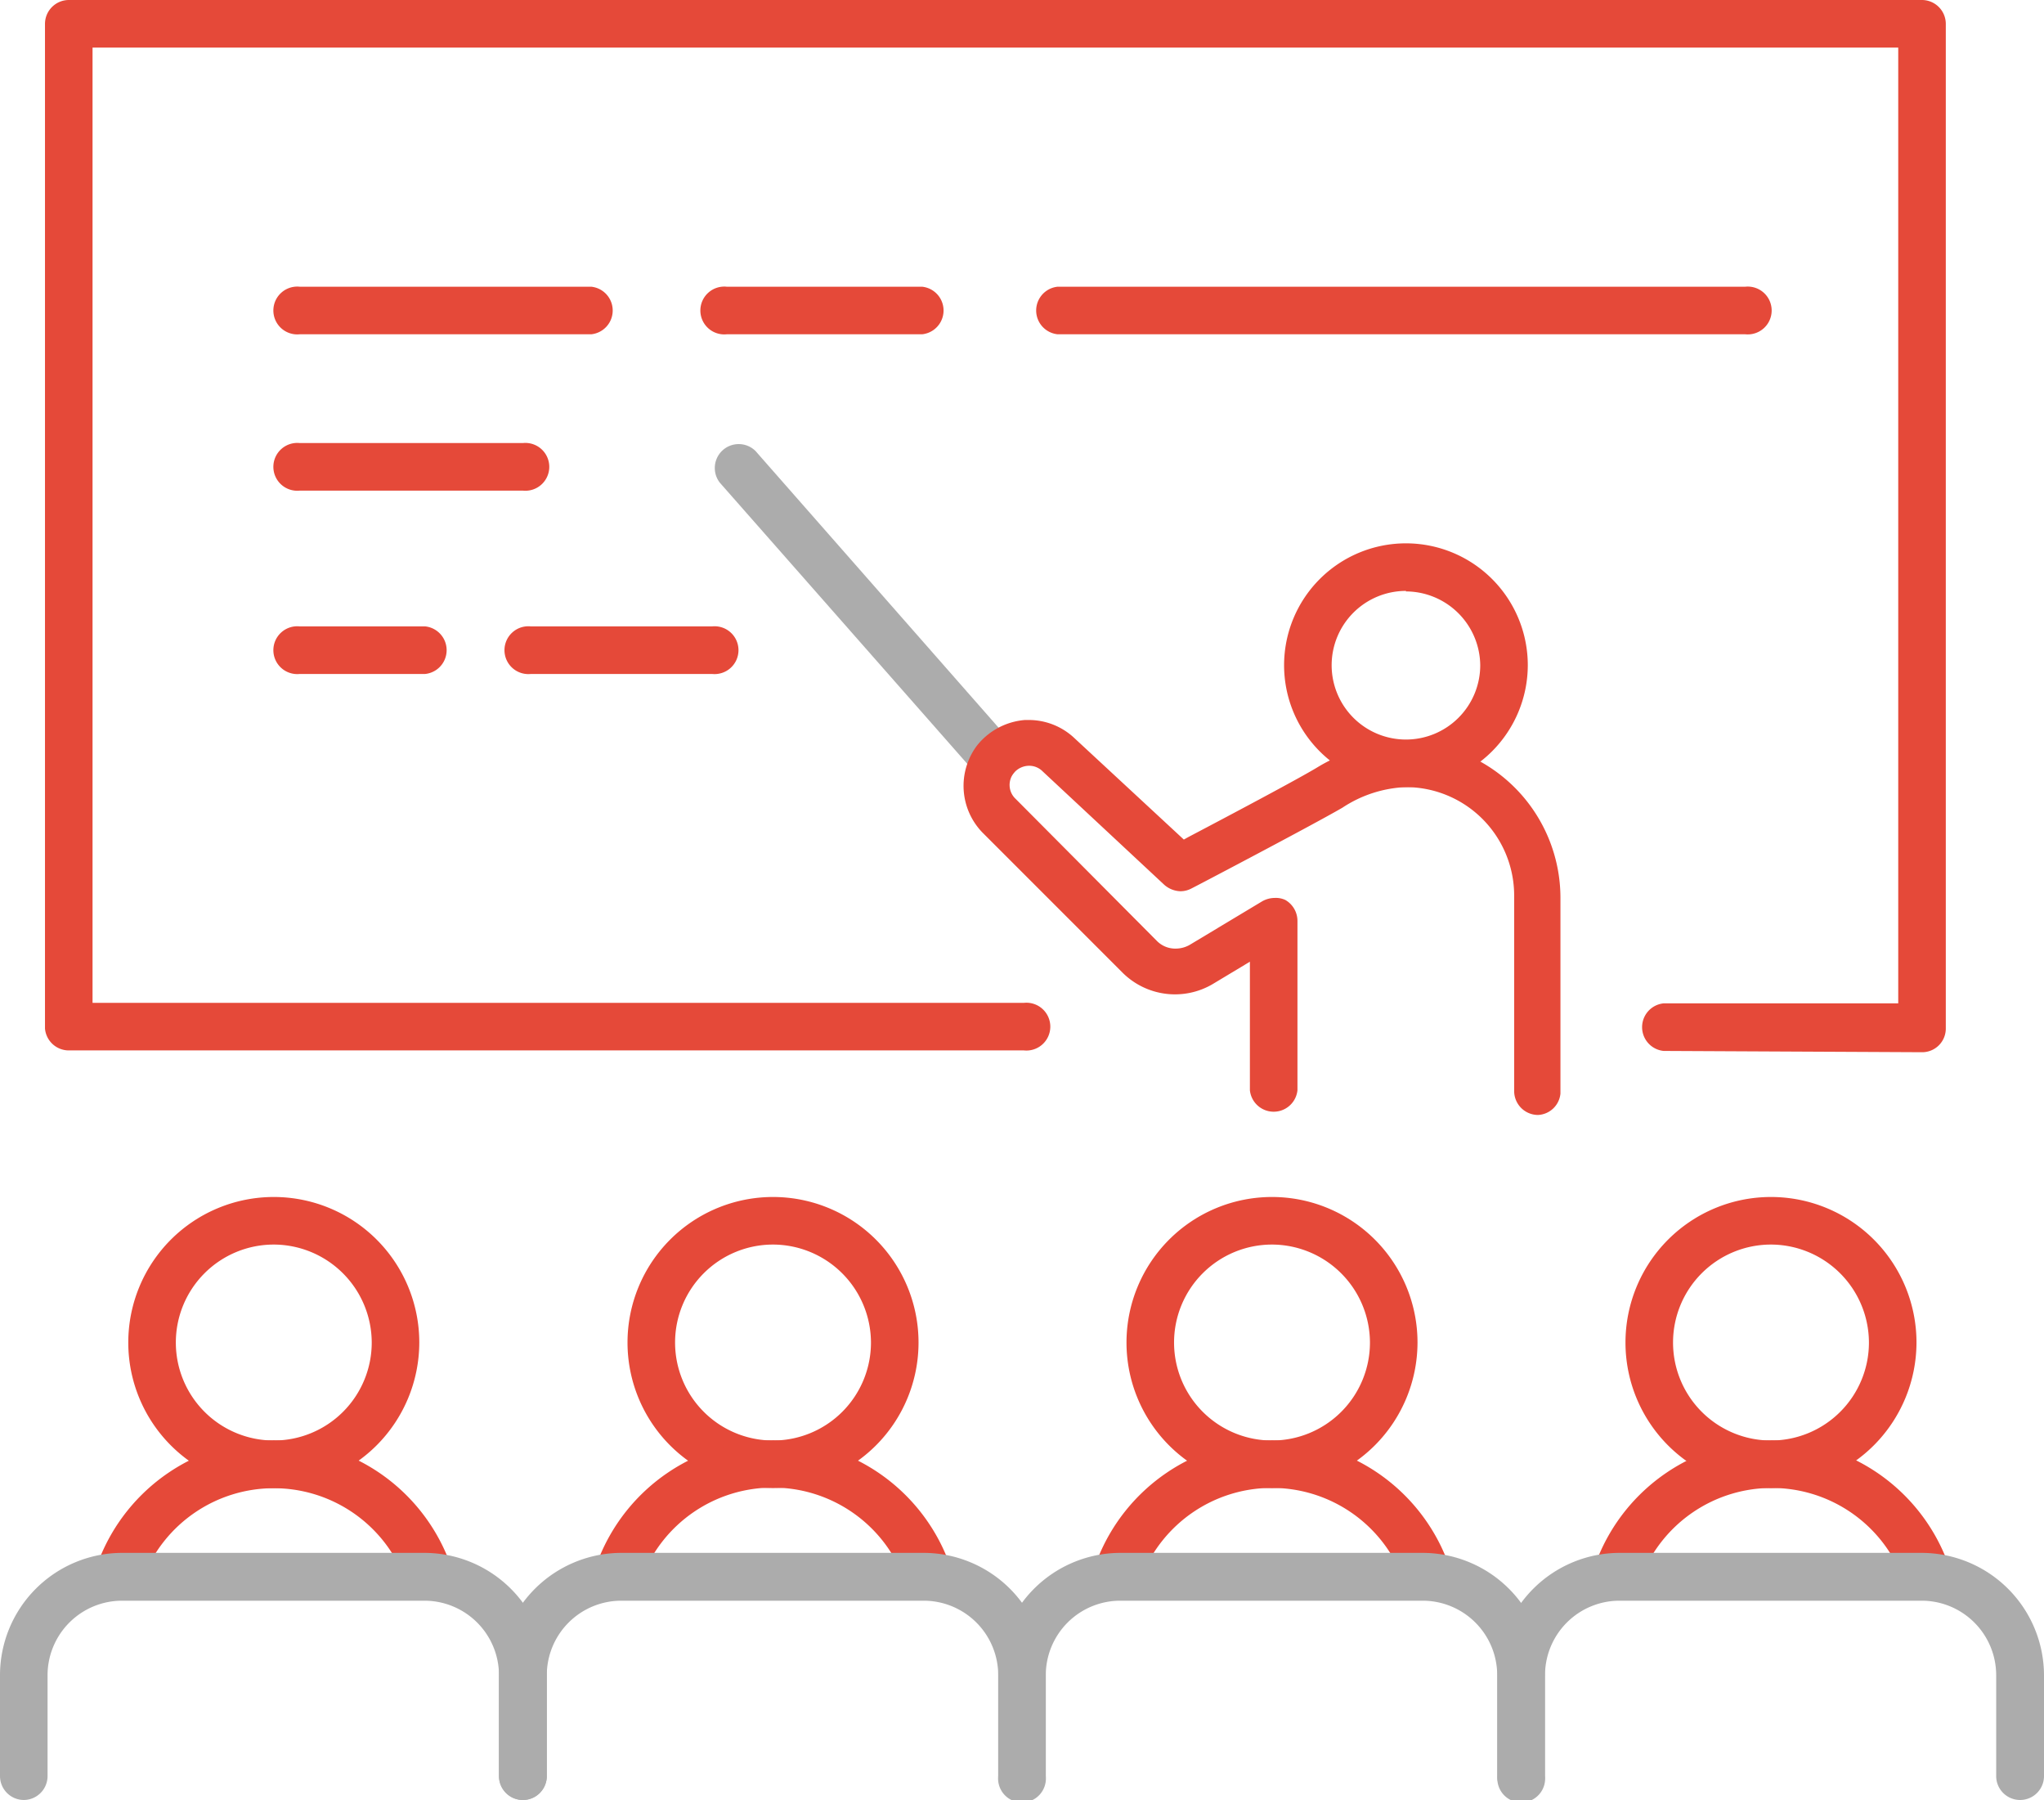 <svg xmlns="http://www.w3.org/2000/svg" width="79.51" height="70"><g data-name="Layer 2"><g data-name="icon"><path d="M38.7 30.46a.92.92 0 01-.69-.32L28 18.77a.93.93 0 011.39-1.23l10 11.38a.94.94 0 01-.7 1.54z" fill="#acacac"/><path d="M68.89 57.87a5.66 5.66 0 115.66-5.66 5.67 5.67 0 01-5.66 5.66zm0-9.47a3.81 3.81 0 103.81 3.81 3.82 3.82 0 00-3.81-3.81z" fill="#e54939"/><path d="M63 61.86a.84.84 0 01-.35-.07.89.89 0 01-.5-.49.92.92 0 010-.71 7.3 7.3 0 0113.5-.11.88.88 0 010 .71.93.93 0 01-1.71 0 5.45 5.45 0 00-10.07.08.92.92 0 01-.87.59z" fill="#e54939"/><path d="M78.58 70a.93.93 0 01-.93-.93v-3.92a2.9 2.9 0 00-2.9-2.9H63a2.9 2.9 0 00-2.9 2.9v3.92a.93.93 0 11-1.85 0v-3.92A4.76 4.76 0 0163 60.39h11.75a4.77 4.77 0 014.76 4.76v3.92a.93.93 0 01-.93.93z" fill="#acacac"/><path d="M49.48 57.87a5.66 5.66 0 115.66-5.66 5.67 5.67 0 01-5.66 5.66zm0-9.47a3.81 3.81 0 103.81 3.81 3.82 3.82 0 00-3.81-3.81z" fill="#e54939"/><path d="M43.57 61.86a.84.84 0 01-.35-.07.94.94 0 01-.51-.49 1 1 0 010-.71 7.3 7.3 0 0113.5-.11 1 1 0 010 .71.91.91 0 01-.5.5.86.86 0 01-.36.07.93.93 0 01-.85-.56 5.45 5.45 0 00-10.08.08.91.91 0 01-.85.58z" fill="#e54939"/><path d="M59.17 70a.93.93 0 01-.93-.93v-3.92a2.9 2.9 0 00-2.9-2.9H43.58a2.9 2.9 0 00-2.9 2.9v3.92a.93.93 0 11-1.85 0v-3.92a4.76 4.76 0 014.75-4.76h11.76a4.76 4.76 0 014.75 4.76v3.92a.93.93 0 01-.92.93z" fill="#acacac"/><path d="M30.07 57.87a5.66 5.66 0 115.66-5.66 5.66 5.66 0 01-5.66 5.66zm0-9.47a3.81 3.81 0 103.81 3.81 3.82 3.82 0 00-3.81-3.81z" fill="#e54939"/><path d="M24.15 61.86a.8.8 0 01-.34-.07.94.94 0 01-.51-.49.92.92 0 010-.71 7.3 7.3 0 0113.5-.11.92.92 0 010 .71.94.94 0 01-.5.5.89.89 0 01-.36.07.92.92 0 01-.85-.56 5.45 5.45 0 00-10.09.08.92.92 0 01-.85.58z" fill="#e54939"/><path d="M39.75 70a.93.93 0 01-.92-.93v-3.92a2.9 2.9 0 00-2.9-2.9H24.17a2.9 2.9 0 00-2.9 2.9v3.92a.93.93 0 11-1.86 0v-3.92a4.77 4.77 0 014.76-4.76h11.76a4.76 4.76 0 014.75 4.76v3.92a.93.93 0 01-.93.93z" fill="#acacac"/><path d="M10.65 57.87a5.66 5.66 0 115.66-5.66 5.67 5.67 0 01-5.66 5.66zm0-9.47a3.81 3.81 0 103.81 3.81 3.82 3.82 0 00-3.81-3.81z" fill="#e54939"/><path d="M4.74 61.86a.84.84 0 01-.35-.07.92.92 0 01-.51-1.2 7.3 7.3 0 0113.5-.11.92.92 0 01-.85 1.28.93.93 0 01-.86-.56 5.45 5.45 0 00-10.07.08.92.92 0 01-.86.58z" fill="#e54939"/><path d="M20.34 70a.93.93 0 01-.93-.93v-3.92a2.9 2.9 0 00-2.9-2.9H4.75a2.9 2.9 0 00-2.9 2.9v3.92a.93.93 0 01-.92.93.93.93 0 01-.93-.93v-3.92a4.76 4.76 0 014.75-4.76h11.76a4.77 4.77 0 014.76 4.76v3.92a.93.93 0 01-.93.93z" fill="#acacac"/><path d="M64.71 40.87a.93.93 0 010-1.85h9.13V1.85H3.6V39h36.23a.93.93 0 110 1.85H2.68a.93.93 0 01-.93-.85V.93A.93.93 0 012.68 0h72.09a.93.93 0 01.92.93V40a.92.92 0 01-.92.92z" fill="#e54939"/><path d="M54.69 30.61a4.74 4.74 0 114.74-4.74 4.75 4.75 0 01-4.74 4.74zm0-7.63a2.89 2.89 0 102.89 2.89A2.9 2.9 0 0054.69 23z" fill="#e54939"/><path d="M59.83 43.36a.93.93 0 01-.93-.92v-7.62a4.22 4.22 0 00-4.21-4.21 4.82 4.82 0 00-2.47.8c-1.15.67-5.82 3.12-5.87 3.14a.92.92 0 01-.43.11 1 1 0 01-.63-.25L40.56 30a.74.74 0 00-.53-.22.78.78 0 00-.6.29.74.74 0 00.08 1L45 36.59a1 1 0 00.74.3 1.1 1.1 0 00.53-.14l2.83-1.7a1 1 0 01.48-.13.87.87 0 01.42.08.94.94 0 01.47.81v6.59a.93.93 0 01-1.85 0v-5l-1.43.86a2.89 2.89 0 01-3.53-.44l-5.45-5.45A2.61 2.61 0 0138 29a2.65 2.65 0 011.87-1H40a2.59 2.59 0 011.81.72l4.24 3.93.18-.1c1.54-.81 4.24-2.24 5-2.7a6.84 6.84 0 013.41-1 6.07 6.07 0 016.06 6.06v7.62a.92.92 0 01-.87.83zM11.66 13a.93.93 0 110-1.85H23A.93.93 0 0123 13zm0 6.08a.93.93 0 110-1.85h8.68a.93.93 0 110 1.85zm0 7.13a.93.93 0 110-1.85h4.88a.93.93 0 010 1.85zm8.99 0a.93.93 0 110-1.85h7.05a.93.93 0 110 1.85zM28.27 13a.93.93 0 110-1.85h7.6a.93.93 0 010 1.85zm12.87 0a.93.93 0 010-1.85h26.75a.93.93 0 110 1.85z" fill="#e54939"/></g></g></svg>